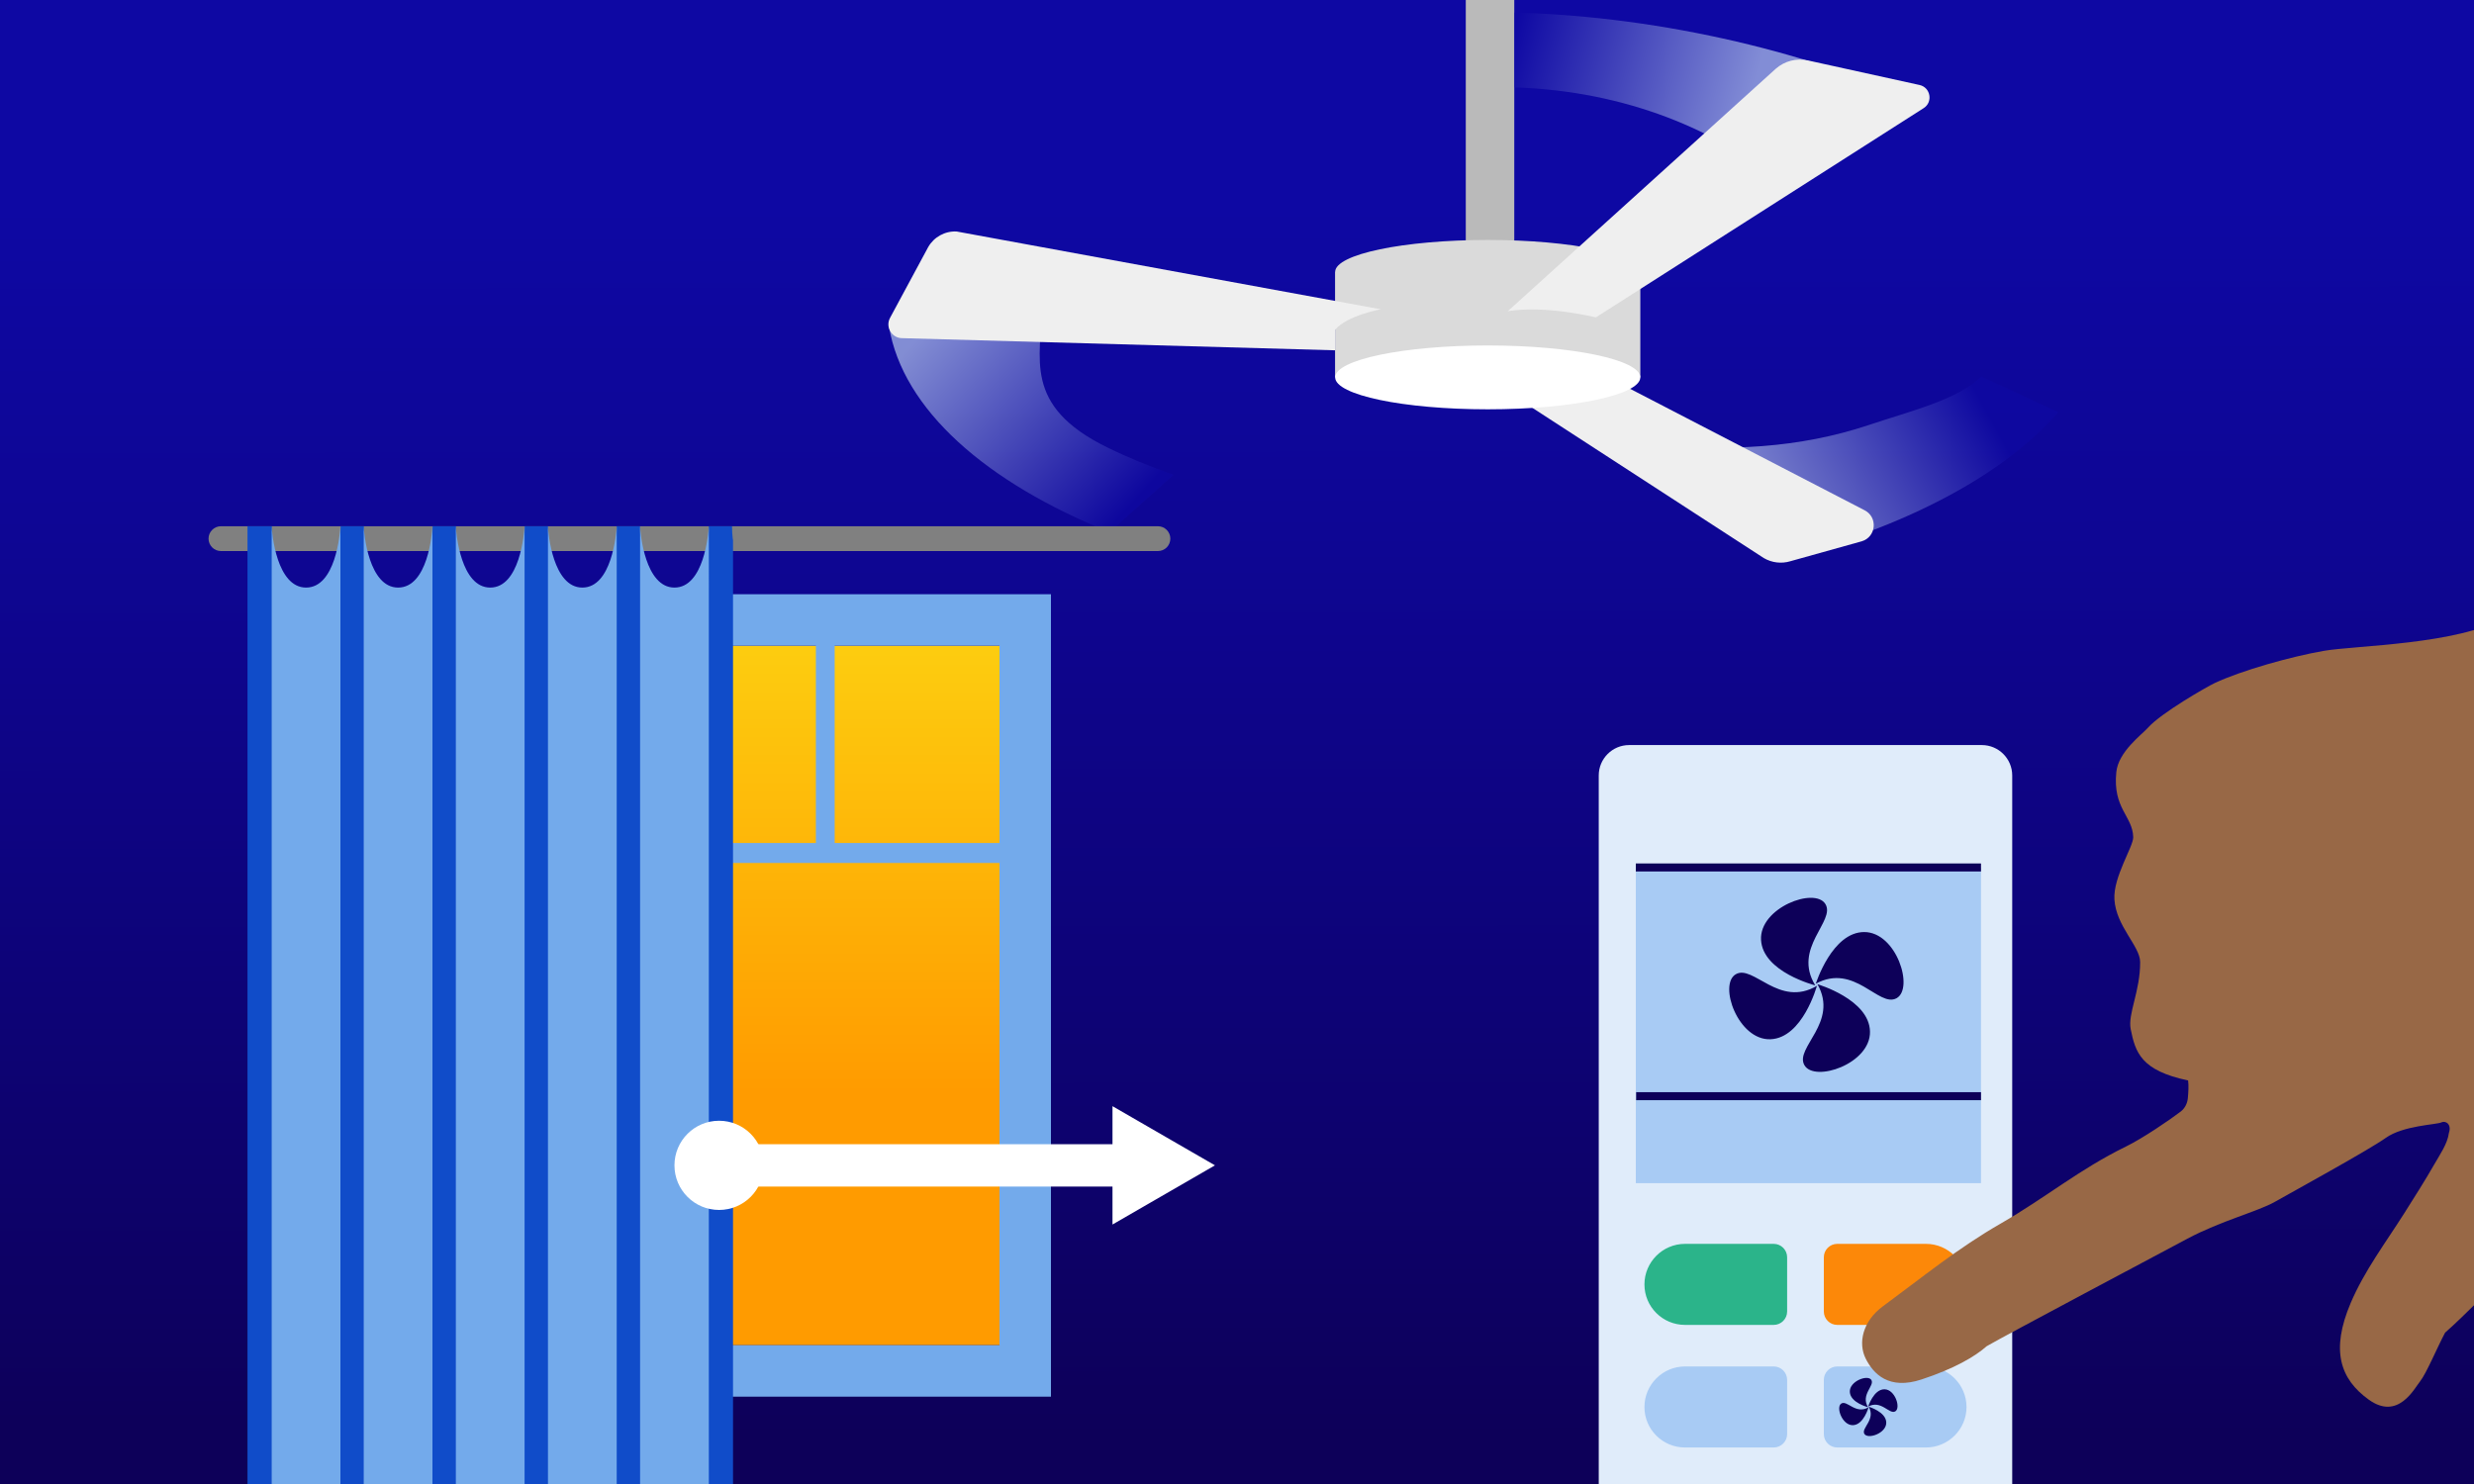 <svg version="1.1" id="pictos" xmlns="http://www.w3.org/2000/svg" xmlns:xlink="http://www.w3.org/1999/xlink" x="0" y="0" viewBox="0 0 275 165" xml:space="preserve">
  <rect x="0" y="0" width="275" height="165" fill="#333333" stroke="none"/>
  <style>
    .st0{fill:url(#SVGID_1_)}.st1{fill:#e0ecfa}.st2{fill:#a8cbf4}.st3{fill:#0d0059}.st4{fill:none;stroke:#0d0059;stroke-width:.891;stroke-miterlimit:10}.st5{fill:#2bb48a}.st6{fill:#fc8809}.st9{fill:#bababa}.st10{fill:#dadada}.st11{fill:#efefef}.st12{fill:#fff}.st15{fill:gray}.st17{fill:#73aaeb}.st18{fill:#104cc9}.st20{fill:#986846}
  </style>
  <switch>
    <g>
      <linearGradient id="SVGID_1_" gradientUnits="userSpaceOnUse" x1="137.58" y1="159.622" x2="137.422" y2="6.984">
        <stop offset="0" stop-color="#0d0059"/>
        <stop offset=".2" stop-color="#0d026c"/>
        <stop offset=".657" stop-color="#0e0694"/>
        <stop offset=".896" stop-color="#0e08a3"/>
      </linearGradient>
      <path class="st0" d="M0 0h275v165H0z"/>
      <path class="st1" d="M177.71 165V86.22c0-1.87 1.52-3.38 3.38-3.38h39.2c1.87 0 3.38 1.52 3.38 3.38V165h-45.96z"/>
      <path class="st2" d="M181.83 96.45h38.37v35.1h-38.37z"/>
      <path class="st3" d="M201.84 109.37s1.8-5.74 5.38-5.74c3.59 0 5.56 6.28 3.59 7.36-1.97 1.08-4.66-3.95-8.97-1.62zM202.02 109.43s5.78 1.69 5.84 5.27c.07 3.59-6.18 5.68-7.29 3.73-1.11-1.95 3.86-4.74 1.45-9zM201.96 109.61s-1.58 5.81-5.17 5.94c-3.59.13-5.79-6.07-3.86-7.22 1.94-1.15 4.82 3.77 9.03 1.28zM201.78 109.56s-5.83-1.47-6.03-5.05c-.2-3.58 5.96-5.91 7.15-4 1.18 1.91-3.69 4.88-1.12 9.05z"/>
      <path class="st4" d="M220.2 121.88h-38.33M220.2 96.45h-38.37"/>
      <path class="st5" d="M197.16 138.3h-9.86c-2.48 0-4.51 2.02-4.51 4.51s2.02 4.5 4.51 4.5h9.86c.82 0 1.49-.67 1.49-1.49v-6.03c0-.82-.67-1.49-1.49-1.49z"/>
      <path class="st6" d="M214.08 138.3h-9.86c-.82 0-1.49.67-1.49 1.49v6.03c0 .82.67 1.49 1.49 1.49h9.86c2.48 0 4.51-2.02 4.51-4.5s-2.03-4.51-4.51-4.51z"/>
      <path class="st2" d="M197.16 151.93h-9.86c-2.48 0-4.51 2.02-4.51 4.51s2.02 4.5 4.51 4.5h9.86c.82 0 1.49-.67 1.49-1.49v-6.03c0-.82-.67-1.49-1.49-1.49zM214.08 151.93h-9.86c-.82 0-1.49.67-1.49 1.49v6.03c0 .82.67 1.49 1.49 1.49h9.86c2.48 0 4.51-2.02 4.51-4.5s-2.03-4.51-4.51-4.51z"/>
      <g>
        <path class="st3" d="M207.66 156.39s.6-1.92 1.8-1.92c1.2 0 1.86 2.1 1.2 2.46-.66.36-1.56-1.32-3-.54zM207.72 156.41s1.93.56 1.95 1.76c.02 1.2-2.06 1.9-2.44 1.25-.36-.65 1.3-1.58.49-3.01zM207.7 156.47s-.53 1.94-1.73 1.99c-1.2.04-1.94-2.03-1.29-2.41.65-.39 1.61 1.26 3.02.42z"/>
        <path class="st3" d="M207.64 156.46s-1.95-.49-2.02-1.69c-.07-1.2 1.99-1.97 2.39-1.34.4.64-1.22 1.63-.37 3.03z"/>
      </g>
      <g>
        <defs>
          <path id="SVGID_00000113353686948121882560000000954395363312467106_" d="M84.89 0h170.17v82.1H84.89z"/>
        </defs>
        <clipPath id="SVGID_00000055686139095805740220000013594433013617489544_">
          <use xlink:href="#SVGID_00000113353686948121882560000000954395363312467106_" overflow="visible"/>
        </clipPath>
        <g clip-path="url(#SVGID_00000055686139095805740220000013594433013617489544_)">
          <linearGradient id="SVGID_00000139273575431955038990000004077628538329412517_" gradientUnits="userSpaceOnUse" x1="192.592" y1="56.263" x2="218.813" y2="41.883">
            <stop offset=".049" stop-color="#cadef5"/>
            <stop offset="1" stop-color="#0e08a3"/>
          </linearGradient>
          <path d="M220.23 41.85c-2.54 2.57-7.83 3.84-12.55 5.42-7.6 2.53-15.66 2.99-24.41 2.07l14.48 12.9c13.86-3.54 24.9-9.34 31.05-16.41l-8.57-3.98z" opacity=".62" fill="url(#SVGID_00000139273575431955038990000004077628538329412517_)"/>
          <path class="st9" d="M176.92-26.84c-1.16-.48-5.49-2.21-11.39-2.21-5.89 0-10.44 1.77-11.39 2.21s-1.5 1.26-.74 1.94l9.16 8.15c.24.21.37.51.37.83v44.34h5.39v-44.53c0-.32.14-.62.37-.83l8.95-7.96c.78-.68.44-1.46-.72-1.94z"/>
          <path class="st10" d="M148.41 30.23c0-1.96 7.59-3.55 16.96-3.55 9.37 0 16.96 1.59 16.96 3.55v11.73H148.4V30.23z"/>
          <path class="st11" d="m167.63 43.59 28.43 18.46c.89.52 1.96.65 2.95.35l7.95-2.22c1.59-.49 1.79-2.65.33-3.43l-31.52-16.33-8.14 3.17z"/>
          <ellipse class="st12" cx="165.37" cy="41.96" rx="16.96" ry="3.55"/>
          <linearGradient id="SVGID_00000083080160129353010050000017386852724433137085_" gradientUnits="userSpaceOnUse" x1="194.319" y1="12.066" x2="161.224" y2="2.992">
            <stop offset="0" stop-color="#cadef5"/>
            <stop offset=".8" stop-color="#0e08a3"/>
          </linearGradient>
          <path d="M168.34 9.72c12.6.39 22.76 4.94 29.44 10.47l15.76-8.64c-11.39-5.38-28.31-9.72-45.2-10.15v8.32z" opacity=".62" fill="url(#SVGID_00000083080160129353010050000017386852724433137085_)"/>
          <linearGradient id="SVGID_00000114044840983300245580000017781807658794784941_" gradientUnits="userSpaceOnUse" x1="102.988" y1="34.201" x2="126.381" y2="55.508">
            <stop offset=".049" stop-color="#cadef5"/>
            <stop offset="1" stop-color="#0e08a3"/>
          </linearGradient>
          <path d="M130.46 52.79c-2.62-.91-5.09-1.92-7.37-3.04-9.52-4.65-7.3-10-7.3-15.61 0-.4-7.65-1.34-7.59-1.75l-9.38 3.93c1.53 9.19 10.75 17.32 24.52 22.85l7.12-6.38z" opacity=".62" fill="url(#SVGID_00000114044840983300245580000017781807658794784941_)"/>
          <path class="st11" d="M167.6 34.6c4.26-.69 9.79.69 9.79.69l36.44-23.27c1.06-.68.76-2.3-.46-2.57l-12.41-2.73c-1.27-.28-2.59.06-3.57.92L167.6 34.6zM148.41 38.95v-2.29c1.34-1.6 5.07-2.27 5.07-2.27l-47.14-8.65c-1.3-.07-2.53.61-3.17 1.74l-4.22 7.83c-.59 1.05.2 2.33 1.39 2.29l48.07 1.35z"/>
        </g>
      </g>
      <g>
        <path class="st15" d="M30.22 149.59h70.31v5.05H30.22z"/>
        <linearGradient id="SVGID_00000101084657378221158390000016749172362199941761_" gradientUnits="userSpaceOnUse" x1="81.146" y1="72.449" x2="81.146" y2="121.52">
          <stop offset="0" stop-color="#fdcc0f"/>
          <stop offset="1" stop-color="#ff9b00"/>
        </linearGradient>
        <path fill="url(#SVGID_00000101084657378221158390000016749172362199941761_)" d="M51.19 71.79h59.91v77.78H51.19z"/>
        <path class="st17" d="M111.1 71.79v77.78H51.19V71.79h59.91m5.72-5.72H45.47v89.22h71.35V66.07z"/>
        <path class="st17" d="M47.79 93.73h67.13v2.22H47.79z"/>
        <path class="st12" d="M71.61 68.76h-2.1v25.22h2.1V71.3z"/>
        <path class="st17" d="M92.78 68.76h-2.09v25.22h2.09V71.3z"/>
        <path class="st15" d="M128.71 61.27H24.56c-.76 0-1.38-.62-1.38-1.38s.62-1.38 1.38-1.38h104.15c.76 0 1.38.62 1.38 1.38s-.61 1.38-1.38 1.38z"/>
        <path class="st18" d="M81.46 60c-.06-.48-.09-.98-.09-1.49h-2.59c0 3.87-1.71 7-3.82 7s-3.82-3.13-3.82-7h-2.59c0 3.87-1.71 7-3.82 7s-3.82-3.13-3.82-7h-2.59c0 3.87-1.71 7-3.82 7s-3.82-3.13-3.82-7h-2.59c0 3.87-1.71 7-3.82 7s-3.82-3.13-3.82-7h-2.59c0 3.87-1.71 7-3.82 7s-3.82-3.13-3.82-7h-2.71V165h53.97V60z"/>
        <g>
          <path class="st17" d="M74.97 65.33c-3.27 0-3.8-6.06-3.82-6.82V165h7.64V58.51c-.05.84-.54 6.82-3.82 6.82zM64.73 65.33c-3.27 0-3.8-6.06-3.82-6.82V165h7.64V58.51c-.05.84-.54 6.82-3.82 6.82zM54.49 65.33c-3.27 0-3.8-6.06-3.82-6.82V165h7.64V58.51c-.05.84-.54 6.82-3.82 6.82zM44.25 65.33c-3.27 0-3.8-6.06-3.82-6.82V165h7.64V58.51c-.04.84-.53 6.82-3.82 6.82zM34.02 65.33c-3.27 0-3.8-6.06-3.82-6.82V165h7.64V58.51c-.05.84-.54 6.82-3.82 6.82z"/>
        </g>
        <g>
          <path class="st12" d="M79.68 127.22h45.9v4.71h-45.9z"/>
          <path class="st12" d="M79.93 134.53c-2.74 0-4.96-2.22-4.96-4.96s2.22-4.96 4.96-4.96c2.74 0 4.96 2.22 4.96 4.96s-2.22 4.96-4.96 4.96zM123.66 136.15l11.39-6.58-11.39-6.58z"/>
        </g>
      </g>
      <g>
        <defs>
          <path id="SVGID_00000106825815578713919840000004198137663961517466_" d="M200.63 59.89H275v103.65h-74.37z"/>
        </defs>
        <clipPath id="SVGID_00000139988960779653661150000009864903204104164512_">
          <use xlink:href="#SVGID_00000106825815578713919840000004198137663961517466_" overflow="visible"/>
        </clipPath>
        <g clip-path="url(#SVGID_00000139988960779653661150000009864903204104164512_)">
          <path class="st20" d="M236.31 127.48c-5.18 2.53-8.91 5.68-13.9 8.55-4.77 2.74-8.62 5.9-13.11 9.21-2.27 1.67-2.78 4.09-1.92 5.81s2.58 3.52 6.2 2.33 5.96-2.55 7.25-3.7c1.95-1.14 19.63-10.52 22.32-11.96 3.7-1.97 7.85-3.03 9.71-4.09 1.87-1.06 10.4-5.74 12.33-7.11 1.93-1.38 5.63-1.47 6.17-1.72s1.17.25.85 1.17c-.15 1.2-1.02 2.43-1.6 3.45-1.06 1.85-2.21 3.66-3.35 5.46-2.06 3.26-4.44 6.4-5.97 10-2.24 5.27-1.17 8.45 2.01 10.74 3.26 2.35 5.05-1.22 5.72-2.05.67-.83 1.94-3.86 2.77-5.4 1.81-1.57 6.52-6.3 7.33-7.22.81-.93 2.62-3.59 3.63-4.85 2.57-3.19 5.32-6.28 7.48-9.78 1.99-3.21 2.71-6.69 4.2-10.1.73-1.68 4.33-11.04 5.72-14.43 1.84-4.5 4.3-5.63 5.13-6.58 1.8-2.06 10.28-8.73 13.45-10.37 2.48-1.28 11.01-7.35 13.19-8.96s13.15-7.75 14.88-8.36c1.72-.6 13.92-6.73 15.83-7.66 1.92-.93-6.52-39.66-13.66-33.87s-18.99 14.61-21.59 15.88c-2.6 1.27-27.37 13.15-29.07 14.25-1.71 1.1-5.85 4.36-8.02 6.46-2.17 2.1-6.25 2.93-11.71 6.03-5.45 3.1-16.66 3.13-20.3 3.76-3.61.63-9.11 2.17-12.11 3.58-.87.41-5.95 3.32-7.41 4.96-.7.79-3.29 2.66-3.52 4.94-.41 4.06 1.81 4.86 1.88 7.22.03 1.06-2.24 4.43-2.09 6.93.18 2.99 2.85 5.19 2.86 6.96.02 3.24-1.39 5.76-1.05 7.47.52 2.58 1.14 4.6 6.38 5.7.08.55.03 1.36-.03 1.99-.06.57-.33 1.11-.78 1.46-1.27.97-4.24 2.99-6.1 3.9z"/>
        </g>
      </g>
    </g>
  </switch>
</svg>